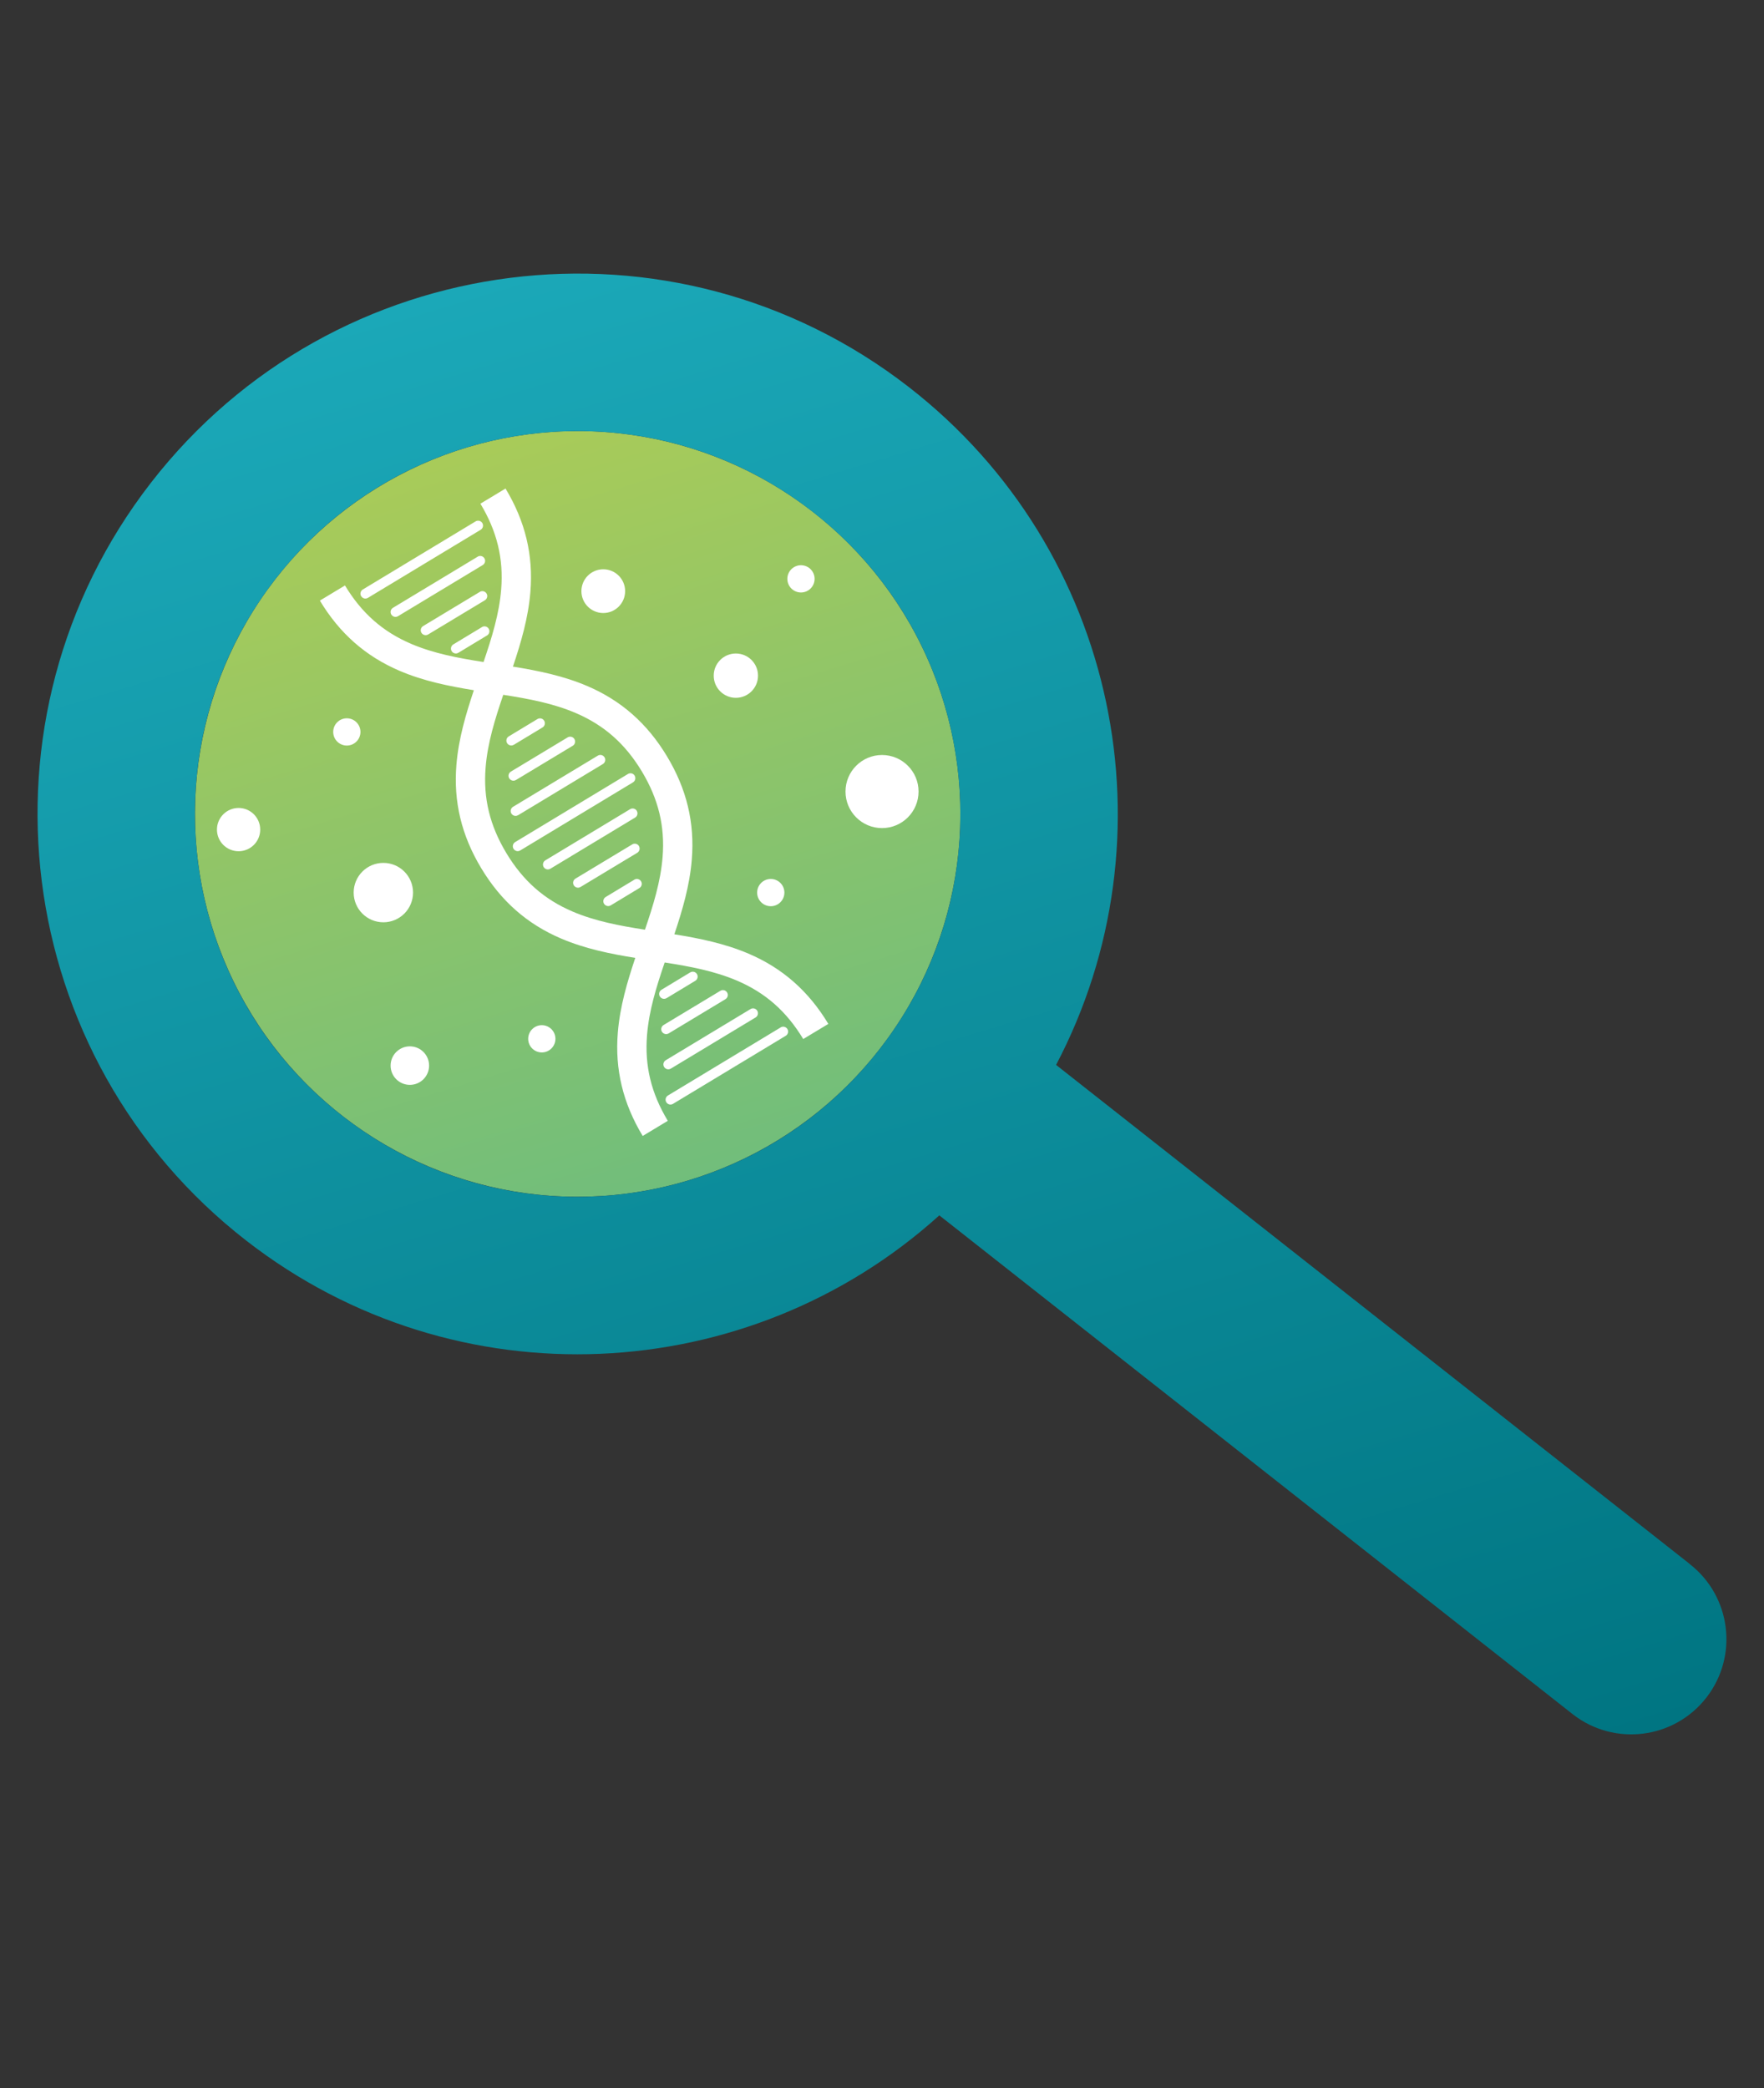 <?xml version="1.0" encoding="UTF-8"?>
<svg id="Layer_1" data-name="Layer 1" xmlns="http://www.w3.org/2000/svg" xmlns:xlink="http://www.w3.org/1999/xlink" viewBox="0 0 304.25 360">
  <rect x="0" y="0" width="304.25" height="360" fill="#333333" stroke="none"/>
  <defs>
    <style>
      .cls-1 {
        fill: #fff;
      }

      .cls-2 {
        fill: url(#Sfumatura_senza_nome_3);
      }

      .cls-3 {
        fill: url(#Sfumatura_senza_nome_144);
      }
    </style>
    <linearGradient id="Sfumatura_senza_nome_3" data-name="Sfumatura senza nome 3" x1="-743.35" y1="1899.48" x2="-743.35" y2="1486.57" gradientTransform="translate(1129.09 -1251.4) rotate(11.06)" gradientUnits="userSpaceOnUse">
      <stop offset="0" stop-color="#00a3c1"/>
      <stop offset="1" stop-color="#adcc56"/>
    </linearGradient>
    <linearGradient id="Sfumatura_senza_nome_144" data-name="Sfumatura senza nome 144" x1="-715.33" y1="1768.55" x2="-715.33" y2="1470.21" gradientTransform="translate(358.9 -1571.24) rotate(-16.82)" gradientUnits="userSpaceOnUse">
      <stop offset="0" stop-color="#007582"/>
      <stop offset="1" stop-color="#1ba8b8"/>
    </linearGradient>
  </defs>
  <g>
    <circle class="cls-2" cx="99.63" cy="140.33" r="66.01" transform="translate(-54.05 62.87) rotate(-27.88)"/>
    <path class="cls-3" d="m291.43,269.63l-109.28-86.03c20.62-39.21,10.82-88.74-25.39-116.86-40.64-31.55-99.16-24.17-130.71,16.47C-5.5,123.85,1.87,182.37,42.51,213.92c36.22,28.11,86.63,25.32,119.5-4.38l109.28,86.03c7.16,5.56,17.47,4.26,23.03-2.9,5.56-7.16,4.26-17.47-2.9-23.03ZM59.16,192.47c-28.8-22.35-34.02-63.82-11.67-92.61,22.35-28.8,63.82-34.02,92.61-11.67,28.8,22.35,34.02,63.82,11.67,92.61-22.35,28.8-63.82,34.02-92.61,11.67Z"/>
  </g>
  <g>
    <path class="cls-1" d="m62.29,102.79c-.24-.4-.11-.92.29-1.16l19.45-11.74c.4-.24.92-.11,1.16.29.24.4.11.92-.29,1.16l-19.45,11.74c-.14.08-.29.12-.43.12-.29,0-.56-.15-.72-.41Zm20.11-6.82l-14.62,8.82c-.4.24-.53.76-.29,1.16.16.26.44.41.72.41.15,0,.3-.04.43-.12l14.62-8.82c.4-.24.53-.76.29-1.16s-.76-.53-1.16-.29Zm.37,6.07l-9.79,5.9c-.4.24-.53.76-.29,1.16.16.26.44.41.72.41.15,0,.3-.04.43-.12l9.79-5.9c.4-.24.53-.76.29-1.16-.24-.4-.76-.53-1.16-.29Zm.37,6.07l-4.95,2.99c-.4.24-.53.76-.29,1.16.16.26.44.41.72.41.15,0,.3-.04.43-.12l4.95-2.99c.4-.24.53-.76.29-1.16-.24-.4-.76-.53-1.16-.29Zm26.33,25.62c-.24-.4-.76-.53-1.16-.29l-19.45,11.74c-.4.24-.53.76-.29,1.16.16.26.44.41.72.41.15,0,.3-.04.43-.12l19.45-11.74c.4-.24.53-.76.29-1.16Zm.37,6.07c-.24-.4-.76-.53-1.16-.29l-14.62,8.82c-.4.24-.53.76-.29,1.16.16.26.44.41.72.41.15,0,.3-.04.43-.12l14.62-8.82c.4-.24.53-.76.29-1.16Zm.37,6.07c-.24-.4-.76-.53-1.16-.29l-9.79,5.9c-.4.24-.53.76-.29,1.16.16.26.44.41.72.41.15,0,.3-.04.43-.12l9.79-5.9c.4-.24.53-.76.29-1.16Zm-.79,5.79l-4.95,2.99c-.4.24-.53.76-.29,1.16.16.26.44.41.72.41.15,0,.3-.04.43-.12l4.95-2.99c.4-.24.53-.76.29-1.16-.24-.4-.76-.53-1.16-.29Zm-20.06-11.11l14.62-8.82c.4-.24.53-.76.29-1.16s-.76-.53-1.16-.29l-14.62,8.82c-.4.24-.53.76-.29,1.16.16.26.44.41.72.41.15,0,.3-.04.43-.12Zm-.37-6.07l9.79-5.9c.4-.24.53-.76.29-1.16-.24-.4-.76-.53-1.16-.29l-9.79,5.9c-.4.24-.53.76-.29,1.16.16.26.44.41.72.41.15,0,.3-.04.43-.12Zm-.37-6.07l4.95-2.99c.4-.24.53-.76.29-1.16-.24-.4-.76-.53-1.16-.29l-4.95,2.99c-.4.24-.53.76-.29,1.16.16.26.44.41.72.41.15,0,.3-.04.43-.12Zm46.04,48.72l-19.45,11.74c-.4.24-.53.76-.29,1.16.16.26.44.41.72.41.15,0,.3-.04.43-.12l19.45-11.74c.4-.24.53-.76.29-1.16-.24-.4-.76-.53-1.16-.29Zm-19.39,7.23c.15,0,.3-.04.43-.12l14.62-8.82c.4-.24.53-.76.29-1.16s-.76-.53-1.16-.29l-14.62,8.82c-.4.24-.53.76-.29,1.16.16.26.44.41.72.41Zm-.37-6.07c.15,0,.3-.04.43-.12l9.79-5.9c.4-.24.53-.76.29-1.16-.24-.4-.76-.53-1.16-.29l-9.79,5.9c-.4.24-.53.76-.29,1.16.16.26.44.41.72.41Zm.07-6.2l4.95-2.99c.4-.24.53-.76.29-1.16s-.76-.53-1.16-.29l-4.95,2.99c-.4.24-.53.76-.29,1.16.16.26.44.41.72.41.15,0,.3-.04.43-.12Zm27.9,4.44l-4.33,2.61c-2.88-4.77-6.51-7.97-11.42-10.07-3.87-1.65-8.06-2.44-12.48-3.13-1.44,4.23-2.7,8.3-3.04,12.5-.43,5.33.71,10.03,3.58,14.8l-4.33,2.61c-3.41-5.65-4.81-11.48-4.29-17.82.36-4.46,1.62-8.73,3.01-12.88-4.32-.7-8.68-1.58-12.8-3.34-5.86-2.5-10.36-6.46-13.76-12.11-3.41-5.65-4.81-11.48-4.29-17.82.36-4.46,1.62-8.73,3.01-12.88-4.32-.7-8.68-1.58-12.8-3.34-5.86-2.5-10.36-6.46-13.76-12.11l4.33-2.61c2.88,4.77,6.51,7.97,11.42,10.07,3.87,1.65,8.06,2.44,12.48,3.13,1.44-4.23,2.7-8.3,3.04-12.5.43-5.33-.71-10.03-3.58-14.8l4.33-2.61c3.41,5.65,4.81,11.48,4.29,17.82-.36,4.46-1.62,8.73-3.01,12.88,4.32.7,8.68,1.58,12.8,3.34,5.86,2.5,10.36,6.46,13.76,12.11,3.41,5.65,4.81,11.48,4.29,17.82-.36,4.46-1.62,8.73-3.01,12.88,4.32.7,8.68,1.58,12.8,3.34,5.86,2.5,10.36,6.46,13.76,12.11Zm-44.11-19.37c3.87,1.65,8.06,2.44,12.48,3.13,1.44-4.23,2.7-8.3,3.04-12.5.43-5.33-.71-10.03-3.58-14.8-2.88-4.77-6.51-7.97-11.42-10.07-3.87-1.65-8.06-2.44-12.48-3.13-1.44,4.23-2.7,8.3-3.04,12.5-.43,5.33.71,10.03,3.58,14.8,2.88,4.77,6.51,7.97,11.42,10.07Z"/>
    <circle class="cls-1" cx="66.12" cy="153.89" r="5.12"/>
    <circle class="cls-1" cx="70.69" cy="183.72" r="3.32"/>
    <circle class="cls-1" cx="138.15" cy="99.8" r="2.35"/>
    <circle class="cls-1" cx="132.94" cy="153.89" r="2.35"/>
    <circle class="cls-1" cx="59.82" cy="126.19" r="2.35"/>
    <circle class="cls-1" cx="93.45" cy="179.1" r="2.35"/>
    <circle class="cls-1" cx="126.92" cy="116.49" r="3.82"/>
    <circle class="cls-1" cx="41.15" cy="143.03" r="3.73"/>
    <circle class="cls-1" cx="152.13" cy="136.47" r="6.3"/>
    <circle class="cls-1" cx="104.05" cy="101.92" r="3.77"/>
  </g>
</svg>